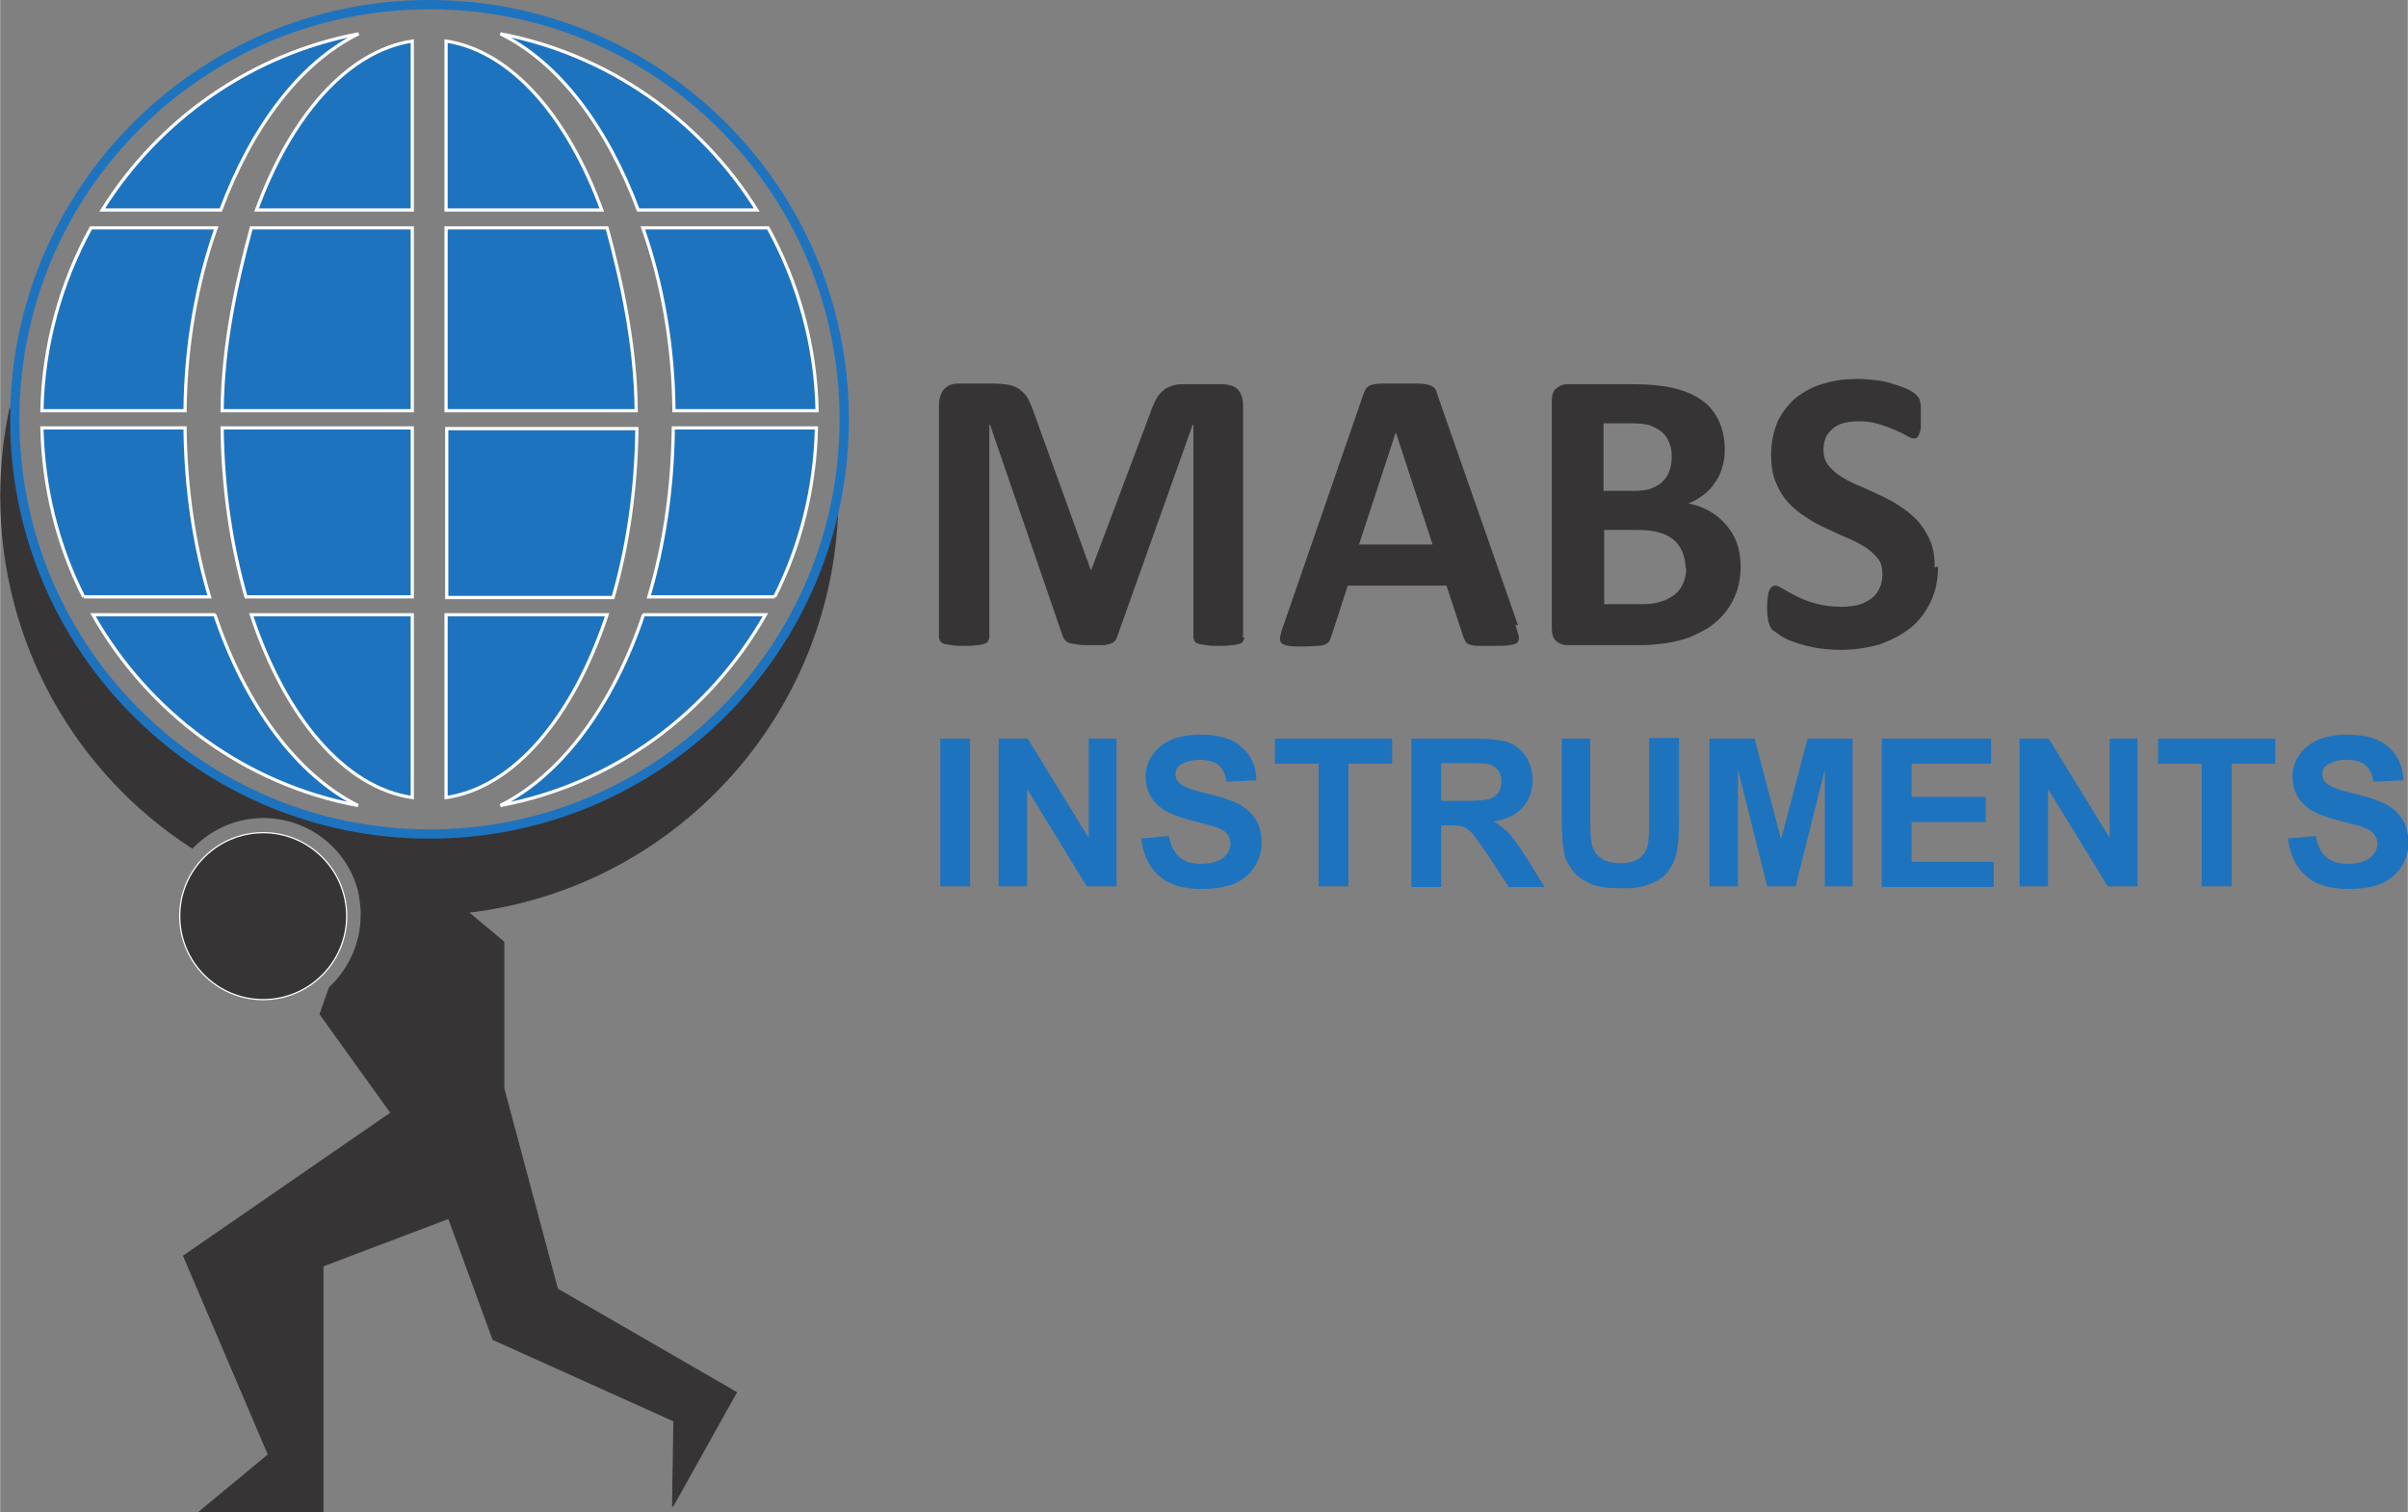<?xml version="1.0" encoding="UTF-8"?>
<!DOCTYPE svg PUBLIC "-//W3C//DTD SVG 1.1//EN" "http://www.w3.org/Graphics/SVG/1.1/DTD/svg11.dtd">
<!-- Creator: CorelDRAW 2017 -->
<svg xmlns="http://www.w3.org/2000/svg" xml:space="preserve" width="149.434mm" height="93.865mm" version="1.1" style="shape-rendering:geometricPrecision; text-rendering:geometricPrecision; image-rendering:optimizeQuality; fill-rule:evenodd; clip-rule:evenodd"
viewBox="0 0 3634 2283"
 xmlns:xlink="http://www.w3.org/1999/xlink">
 <rect x="0" y="0" width="3634" height="2283" fill="#808080" stroke="none"/>
 <defs>
  <style type="text/css">
   <![CDATA[
    .str0 {stroke:#FEFEFE;stroke-width:4.864}
    .str2 {stroke:#FEFEFE;stroke-width:1.853}
    .str1 {stroke:#373435;stroke-width:1.853}
    .fil1 {fill:#373435}
    .fil0 {fill:#1E73BE}
    .fil2 {fill:#373435;fill-rule:nonzero}
    .fil3 {fill:#1E73BE;fill-rule:nonzero}
   ]]>
  </style>
 </defs>
 <g id="Layer_x0020_1">
  <g id="_1643403312752">
   <path class="fil0 str0" d="M1158 344l-188 0c29,82 46,176 47,276l216 0c-2,-100 -29,-194 -74,-276z"/>
   <path class="fil0 str0" d="M673 317l235 0c-52,-142 -137,-240 -235,-255l0 255z"/>
   <path class="fil0 str0" d="M622 620l0 -276c-84,0 -160,0 -243,0 -22,81 -43,176 -44,276 96,0 191,0 287,0z"/>
   <path class="fil0 str0" d="M961 647l-287 0 0 255 251 0c22,-76 35,-163 36,-255z"/>
   <path class="fil0 str0" d="M622 901l0 -255 -287 0c1,92 14,178 36,255l251 0z"/>
   <path class="fil0 str0" d="M622 928l-243 0c51,154 140,261 243,276l0 -276z"/>
   <path class="fil0 str0" d="M333 317c47,-126 120,-223 208,-266 -163,31 -302,130 -387,266l179 0z"/>
   <path class="fil0 str0" d="M325 928l-185 0c84,148 229,256 400,288 -92,-46 -170,-151 -216,-288z"/>
   <path class="fil0 str0" d="M126 901l190 0c-23,-77 -36,-163 -37,-255l-216 0c2,91 24,178 63,255z"/>
   <path class="fil0 str0" d="M673 928l243 0c-51,154 -140,261 -243,276l0 -276z"/>
   <path class="fil0 str0" d="M622 317l-235 0c52,-142 137,-240 235,-255l0 255z"/>
   <path class="fil0 str0" d="M1169 901l-190 0c23,-77 36,-163 37,-255l216 0c-2,91 -24,178 -63,255z"/>
   <path class="fil0 str0" d="M138 344l188 0c-29,82 -46,176 -47,276l-216 0c2,-100 29,-194 74,-276z"/>
   <path class="fil0 str0" d="M963 317c-47,-126 -120,-223 -208,-266 163,31 302,130 387,266l-179 0z"/>
   <path class="fil0 str0" d="M970 928l185 0c-84,148 -229,256 -400,288 92,-46 170,-151 216,-288z"/>
   <path class="fil0 str0" d="M673 620l0 -276c84,0 160,0 243,0 22,81 43,176 44,276 -96,0 -191,0 -287,0z"/>
   <path class="fil1 str1" d="M1264 767c-9,316 -249,574 -558,610l54 45 0 221 81 303 270 156 -96 172 2 -129 -273 -123 -67 -183 -190 72 0 371 -186 0 104 -86 -128 -300 313 -216 -107 -149 14 -40c29,-27 48,-66 48,-109 0,-3 0,-6 0,-9 -1,-10 -2,-19 -4,-28 -16,-64 -75,-111 -144,-111 -42,0 -80,18 -107,46 -174,-112 -289,-308 -289,-531 0,-46 5,-90 14,-133 0,6 0,12 0,17 0,349 283,632 632,632 303,0 556,-213 617,-498zm-754 602c-68,-13 -132,-38 -190,-71 20,-18 47,-30 77,-30 58,0 106,43 113,100l0 1z"/>
   <path class="fil2" d="M1878 962c0,2 -1,4 -2,6 -1,2 -3,3 -6,4 -3,1 -7,2 -12,2 -5,1 -11,1 -19,1 -7,0 -14,0 -18,-1 -5,-1 -9,-1 -12,-2 -3,-1 -5,-2 -6,-4 -1,-2 -2,-4 -2,-6l0 -321 -1 0 -114 320c-1,3 -2,5 -4,7 -2,2 -4,3 -7,4 -3,1 -7,2 -12,2 -5,0 -11,0 -18,0 -7,0 -13,0 -18,-1 -5,-1 -9,-1 -12,-2 -3,-1 -6,-2 -7,-4 -2,-2 -3,-4 -4,-6l-110 -320 -1 0 0 321c0,2 -1,4 -2,6 -1,2 -3,3 -6,4 -3,1 -7,2 -12,2 -5,1 -11,1 -18,1 -7,0 -14,0 -18,-1 -5,-1 -9,-1 -12,-2 -3,-1 -5,-2 -6,-4 -1,-2 -2,-4 -2,-6l0 -351c0,-10 3,-18 8,-24 6,-6 13,-8 22,-8l52 0c9,0 17,1 24,2 7,2 13,4 17,8 5,4 9,8 12,14 3,6 6,13 9,22l85 235 1 0 88 -234c3,-9 6,-16 9,-22 3,-6 7,-11 11,-14 4,-4 9,-6 15,-8 6,-2 12,-2 20,-2l54 0c6,0 10,1 14,2 4,1 7,3 10,6 3,3 4,6 6,10 1,4 2,9 2,14l0 351zm409 -19c2,7 4,13 5,17 1,4 0,7 -2,10 -2,2 -6,3 -12,4 -6,1 -14,1 -23,1 -10,0 -18,0 -24,0 -6,0 -10,-1 -13,-2 -3,-1 -5,-2 -6,-4 -1,-2 -2,-4 -3,-6l-26 -79 -149 0 -25 77c-1,3 -2,5 -3,7 -1,2 -3,3 -6,5 -3,1 -7,2 -12,2 -5,0 -12,1 -21,1 -9,0 -17,0 -22,-1 -5,-1 -9,-2 -11,-4 -2,-2 -3,-6 -2,-10 1,-4 2,-10 5,-17l121 -350c1,-3 3,-6 4,-8 2,-2 4,-4 8,-5 4,-1 9,-2 15,-2 6,0 15,0 25,0 12,0 22,0 29,0 7,0 13,1 17,2 4,1 7,3 9,5 2,2 3,5 4,9l122 349zm-181 -289l0 0 -55 168 111 0 -55 -168zm521 201c0,14 -2,27 -6,38 -4,11 -9,21 -16,30 -7,9 -15,16 -24,23 -9,6 -20,11 -31,16 -11,4 -23,7 -36,9 -13,2 -27,3 -43,3l-105 0c-7,0 -12,-2 -17,-6 -5,-4 -7,-10 -7,-19l0 -344c0,-9 2,-15 7,-19 5,-4 10,-6 17,-6l99 0c24,0 44,2 61,6 17,4 31,10 42,18 12,8 20,19 26,31 6,13 9,27 9,44 0,10 -1,18 -4,27 -2,8 -6,16 -11,23 -5,7 -10,13 -17,18 -7,5 -14,10 -23,13 11,2 22,6 31,11 9,5 18,12 25,20 7,8 13,17 17,28 4,11 6,23 6,36zm-104 -166c0,-8 -1,-15 -4,-21 -2,-6 -6,-12 -11,-16 -5,-4 -11,-7 -18,-10 -7,-2 -17,-3 -30,-3l-40 0 0 102 45 0c12,0 21,-1 28,-4 7,-3 13,-6 17,-11 5,-5 8,-10 10,-17 2,-6 3,-13 3,-20zm21 169c0,-9 -2,-17 -5,-25 -3,-7 -7,-13 -13,-18 -6,-5 -13,-9 -22,-11 -9,-3 -21,-4 -36,-4l-47 0 0 112 58 0c11,0 20,-1 28,-4 8,-2 14,-6 20,-10 6,-5 10,-10 13,-17 3,-7 5,-15 5,-23zm381 -3c0,21 -4,39 -12,55 -8,16 -18,29 -31,39 -13,10 -29,18 -46,24 -18,5 -37,8 -57,8 -14,0 -26,-1 -38,-3 -12,-2 -22,-5 -31,-8 -9,-3 -16,-6 -22,-10 -6,-4 -10,-7 -13,-9 -3,-3 -4,-7 -6,-12 -1,-5 -2,-12 -2,-21 0,-6 0,-12 1,-16 0,-4 1,-8 2,-10 1,-3 2,-4 4,-6 2,-1 3,-2 5,-2 3,0 7,2 12,5 5,3 12,7 20,11 8,4 18,8 29,11 11,3 24,5 39,5 10,0 18,-1 26,-3 8,-2 14,-6 20,-10 5,-4 9,-9 12,-16 3,-6 4,-13 4,-21 0,-9 -2,-17 -7,-23 -5,-6 -11,-12 -19,-17 -8,-5 -17,-10 -27,-14 -10,-4 -20,-9 -31,-14 -11,-5 -21,-10 -31,-17 -10,-6 -19,-14 -27,-22 -8,-9 -14,-19 -19,-31 -5,-12 -7,-26 -7,-42 0,-19 4,-35 10,-50 7,-14 16,-26 28,-36 12,-9 26,-17 42,-21 16,-5 33,-7 51,-7 9,0 19,1 28,2 9,1 18,3 26,6 8,2 15,5 22,8 6,3 10,6 12,8 2,2 3,4 4,5 1,1 1,3 2,6 1,2 1,5 1,9 0,4 0,8 0,13 0,6 0,11 0,15 0,4 -1,7 -2,10 -1,3 -2,5 -3,6 -1,1 -3,2 -5,2 -2,0 -6,-1 -11,-4 -5,-3 -11,-6 -18,-9 -7,-3 -15,-6 -25,-9 -9,-3 -20,-4 -31,-4 -9,0 -16,1 -23,3 -6,2 -12,5 -16,9 -4,4 -8,8 -10,14 -2,5 -3,11 -3,17 0,9 2,16 7,23 5,6 11,12 19,17 8,5 17,10 27,14 10,4 20,9 31,14 11,5 21,10 31,17 10,6 19,14 27,22 8,9 14,19 19,30 5,12 7,25 7,41z"/>
   <path class="fil3" d="M1419 1338l0 -223 45 0 0 223 -45 0zm88 0l0 -223 44 0 92 150 0 -150 42 0 0 223 -45 0 -90 -147 0 147 -42 0zm213 -72l44 -4c3,15 8,25 16,32 8,7 19,10 33,10 14,0 25,-3 33,-9 7,-6 11,-13 11,-22 0,-5 -2,-10 -5,-14 -3,-4 -8,-7 -16,-10 -5,-2 -17,-5 -36,-10 -24,-6 -41,-13 -51,-22 -14,-12 -20,-27 -20,-45 0,-11 3,-22 10,-32 6,-10 16,-17 28,-23 12,-5 27,-8 44,-8 28,0 49,6 63,19 14,12 22,29 22,50l-45 2c-2,-12 -6,-20 -12,-25 -6,-5 -16,-8 -28,-8 -13,0 -23,3 -30,8 -5,3 -7,8 -7,14 0,5 2,10 7,14 6,5 19,10 41,15 22,5 38,11 48,16 10,6 19,13 25,23 6,10 9,21 9,36 0,13 -4,25 -11,36 -7,11 -17,19 -30,25 -13,5 -29,8 -49,8 -28,0 -50,-6 -65,-20 -15,-13 -24,-32 -27,-57zm270 72l0 -185 -66 0 0 -38 177 0 0 38 -66 0 0 185 -45 0zm140 0l0 -223 95 0c24,0 41,2 52,6 11,4 19,11 26,21 6,10 10,22 10,35 0,17 -5,31 -15,42 -10,11 -24,18 -44,21 10,6 18,12 24,19 6,7 15,19 26,36l27 44 -54 0 -32 -49c-12,-17 -20,-28 -24,-33 -4,-4 -9,-8 -14,-9 -5,-2 -12,-2 -23,-2l-9 0 0 93 -45 0zm45 -129l33 0c22,0 35,-1 40,-3 5,-2 10,-5 13,-9 3,-4 5,-10 5,-17 0,-8 -2,-14 -6,-18 -4,-5 -10,-8 -17,-9 -4,-1 -15,-1 -33,-1l-35 0 0 57zm180 -94l45 0 0 121c0,19 1,32 2,37 2,9 6,17 14,22 7,6 17,8 30,8 13,0 22,-3 29,-8 6,-5 10,-12 12,-19 1,-8 2,-20 2,-38l0 -124 45 0 0 117c0,27 -1,46 -4,57 -2,11 -7,20 -13,28 -6,8 -15,14 -26,18 -11,5 -25,7 -43,7 -21,0 -37,-2 -48,-7 -11,-5 -20,-11 -26,-19 -6,-8 -11,-16 -13,-25 -3,-13 -4,-32 -4,-57l0 -119zm225 223l0 -223 68 0 40 152 40 -152 68 0 0 223 -42 0 0 -176 -44 176 -43 0 -44 -176 0 176 -42 0zm260 0l0 -223 165 0 0 38 -120 0 0 50 112 0 0 38 -112 0 0 60 124 0 0 38 -170 0zm208 0l0 -223 44 0 92 150 0 -150 42 0 0 223 -45 0 -90 -147 0 147 -42 0zm275 0l0 -185 -66 0 0 -38 177 0 0 38 -66 0 0 185 -45 0zm128 -72l44 -4c3,15 8,25 16,32 8,7 19,10 33,10 14,0 25,-3 33,-9 7,-6 11,-13 11,-22 0,-5 -2,-10 -5,-14 -3,-4 -8,-7 -16,-10 -5,-2 -17,-5 -36,-10 -24,-6 -41,-13 -51,-22 -14,-12 -20,-27 -20,-45 0,-11 3,-22 10,-32 6,-10 16,-17 28,-23 12,-5 27,-8 44,-8 28,0 49,6 63,19 14,12 22,29 22,50l-45 2c-2,-12 -6,-20 -12,-25 -6,-5 -16,-8 -28,-8 -13,0 -23,3 -30,8 -5,3 -7,8 -7,14 0,5 2,10 7,14 6,5 19,10 41,15 22,5 38,11 48,16 10,6 19,13 25,23 6,10 9,21 9,36 0,13 -4,25 -11,36 -7,11 -17,19 -30,25 -13,5 -29,8 -49,8 -28,0 -50,-6 -65,-20 -15,-13 -24,-32 -27,-57z"/>
   <path class="fil1 str2" d="M397 1257c70,0 126,57 126,126 0,70 -57,126 -126,126 -70,0 -126,-57 -126,-126 0,-70 57,-126 126,-126z"/>
   <path class="fil0" d="M1281 633c0,-350 -284,-633 -633,-633 -350,0 -633,284 -633,633 0,350 284,633 633,633 350,0 633,-284 633,-633zm-633 -619c342,0 619,277 619,619 0,342 -277,619 -619,619 -342,0 -619,-277 -619,-619 0,-342 277,-619 619,-619z"/>
  </g>
 </g>
</svg>
